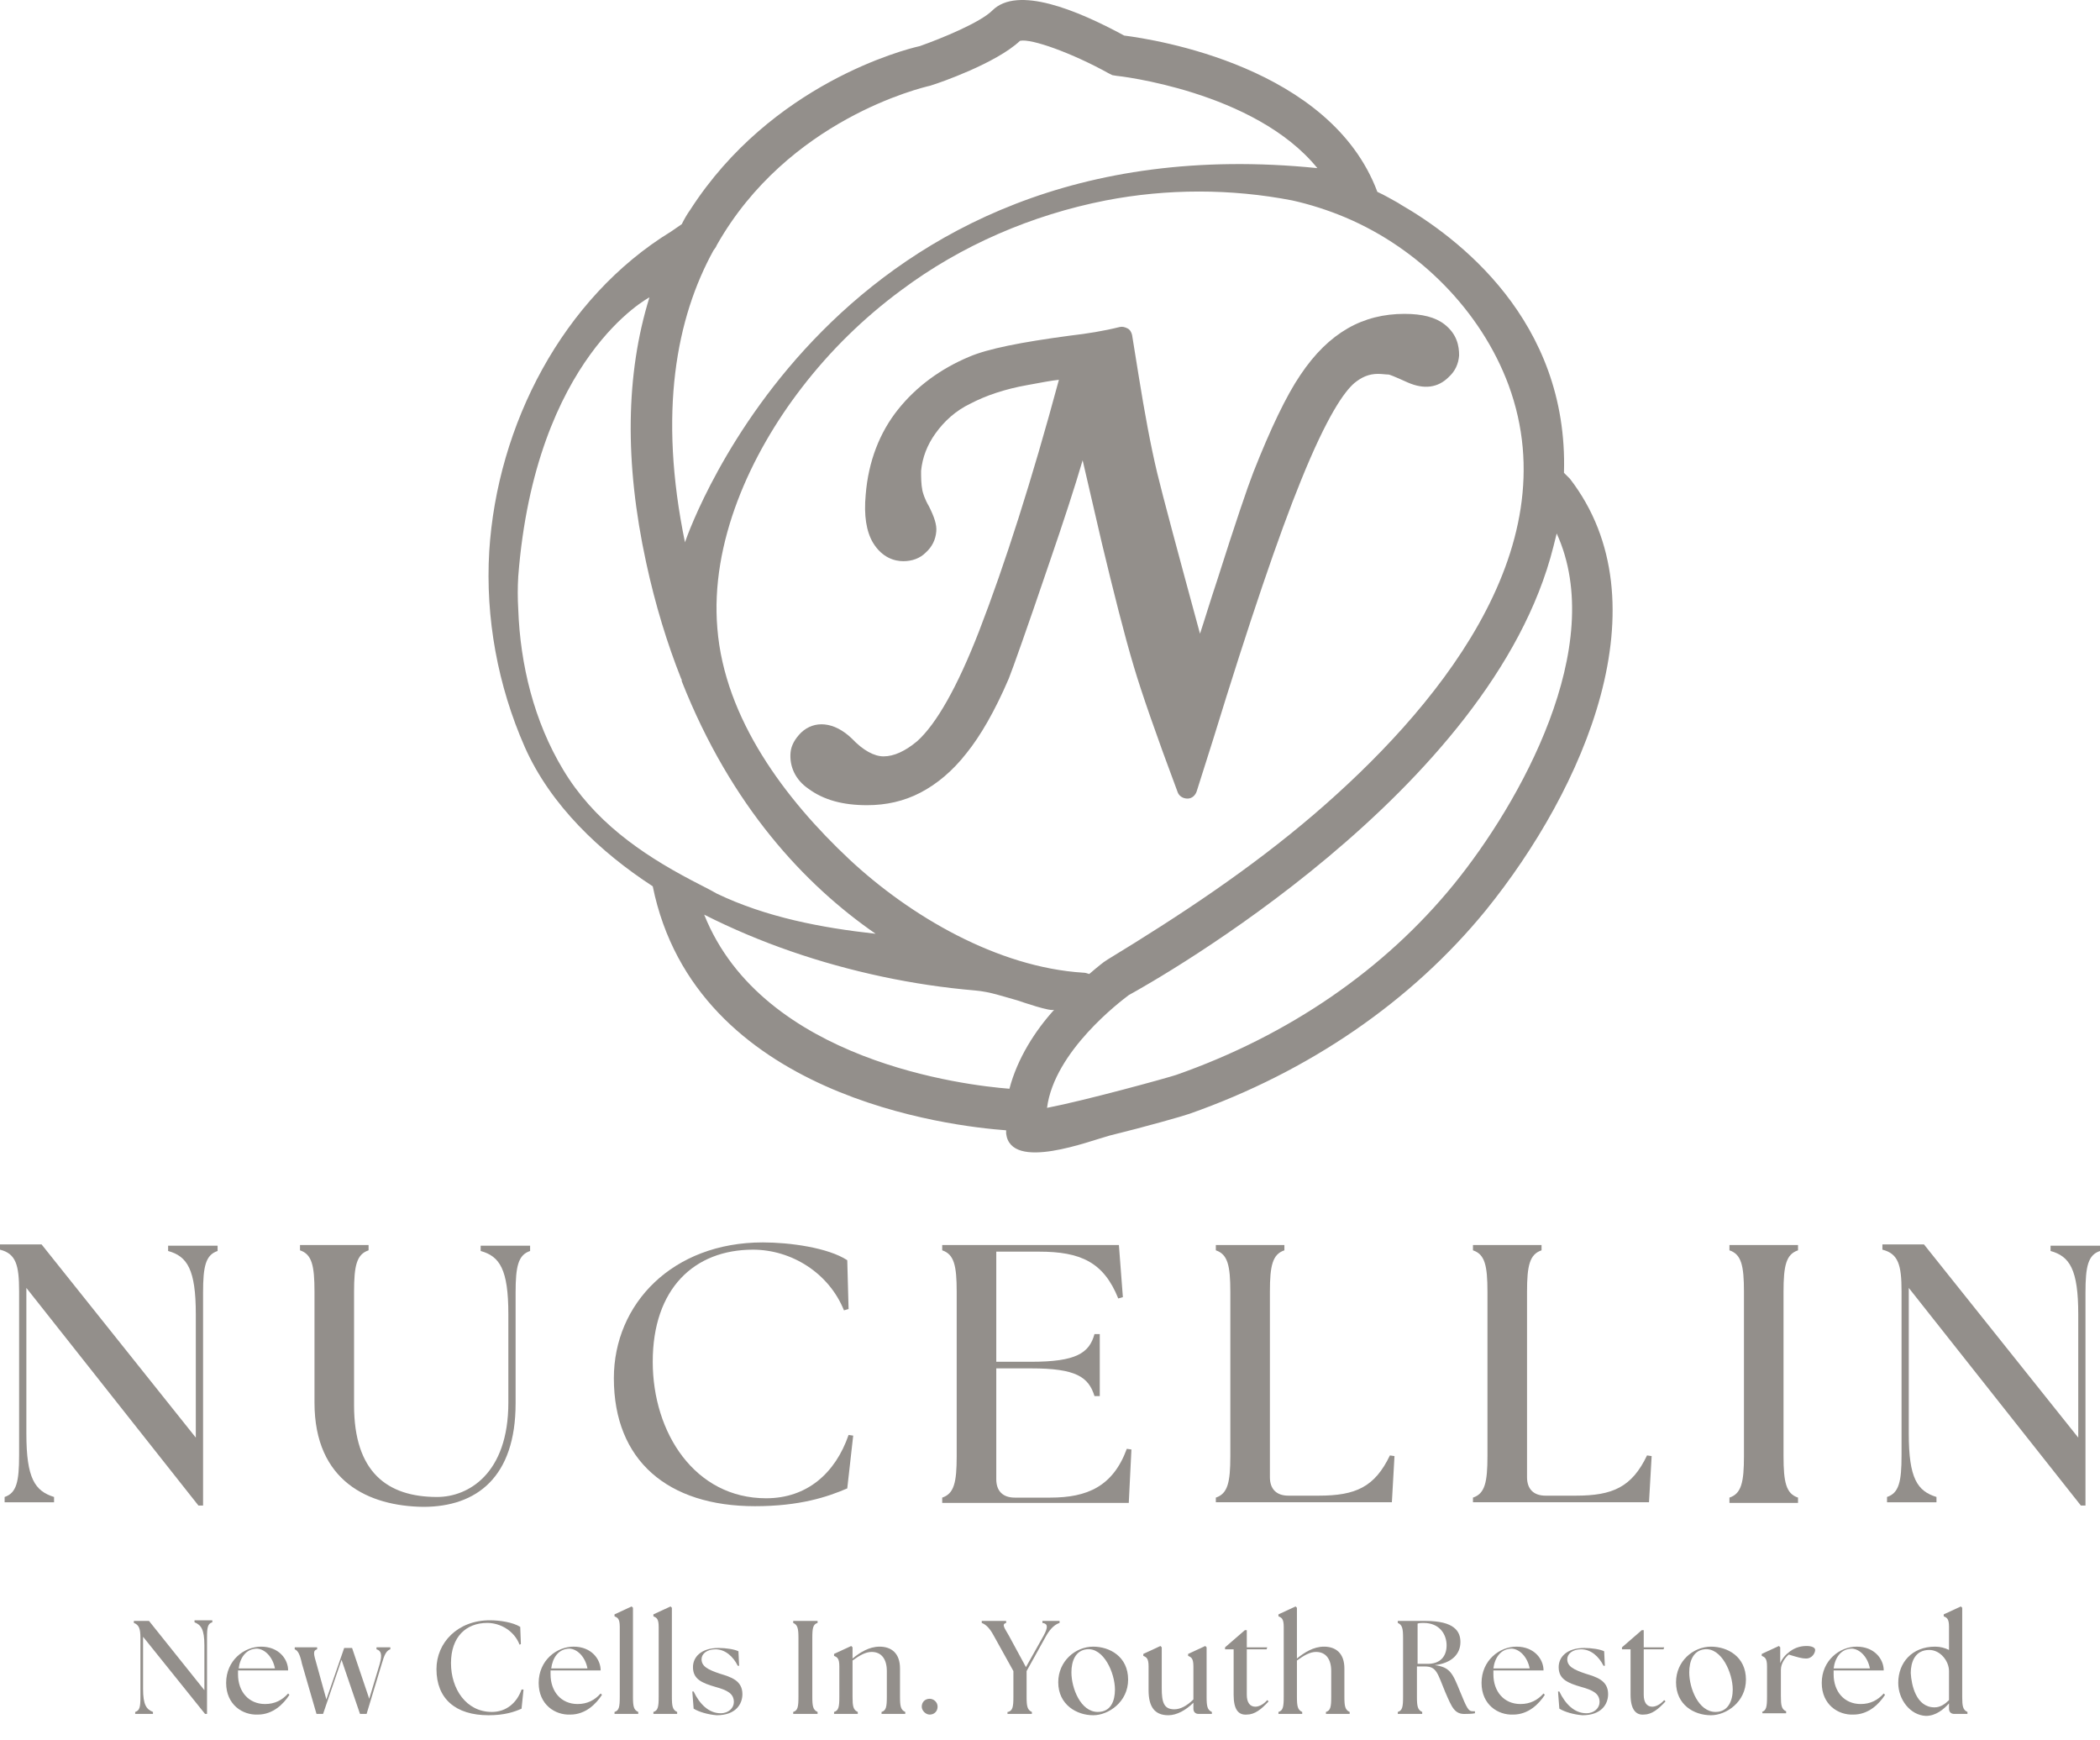 <svg width="70" height="58" viewBox="0 0 70 58" fill="none" xmlns="http://www.w3.org/2000/svg">
<path d="M4.769 54.548V56.284C4.769 56.812 4.879 56.966 5.099 57.053V57.119H4.506V57.053C4.659 57.01 4.681 56.878 4.681 56.548V54.592C4.681 54.284 4.637 54.152 4.462 54.086V54.02H4.967L6.813 56.328V54.834C6.813 54.306 6.703 54.152 6.484 54.065V53.998H7.077V54.065C6.923 54.108 6.901 54.24 6.901 54.57V57.119H6.835L4.769 54.548Z" fill="#938F8B"/>
<path d="M7.538 56.086C7.538 55.339 8.132 54.877 8.703 54.877C9.297 54.877 9.604 55.295 9.604 55.669H7.934C7.934 55.713 7.934 55.757 7.934 55.8C7.934 56.372 8.286 56.789 8.835 56.789C9.165 56.789 9.407 56.658 9.604 56.438L9.648 56.482C9.451 56.789 9.099 57.141 8.593 57.141C8.088 57.163 7.538 56.812 7.538 56.086ZM9.165 55.603C9.099 55.251 8.857 54.965 8.571 54.943C8.198 54.943 8 55.251 7.956 55.603H9.165Z" fill="#938F8B"/>
<path d="M9.824 54.965V54.899H10.571V54.965C10.418 55.009 10.461 55.141 10.55 55.449L10.879 56.636L11.473 54.921H11.736L12.308 56.614L12.659 55.449C12.747 55.141 12.703 55.009 12.55 54.965V54.899H13.011V54.965C12.879 55.009 12.813 55.141 12.725 55.449L12.22 57.119H12L11.385 55.317L10.769 57.119H10.55L10.066 55.449C10 55.141 9.934 55.009 9.824 54.965Z" fill="#938F8B"/>
<path d="M14.549 55.625C14.549 54.746 15.253 53.998 16.33 53.998C16.659 53.998 17.099 54.065 17.341 54.218L17.363 54.79L17.319 54.812C17.143 54.35 16.681 54.086 16.242 54.086C15.538 54.086 15.033 54.548 15.033 55.427C15.033 56.284 15.538 57.053 16.396 57.053C16.879 57.053 17.231 56.746 17.385 56.306H17.451L17.385 56.944C17.143 57.053 16.813 57.163 16.286 57.163C15.187 57.163 14.549 56.614 14.549 55.625Z" fill="#938F8B"/>
<path d="M17.956 56.086C17.956 55.339 18.549 54.877 19.121 54.877C19.714 54.877 20.022 55.295 20.022 55.669H18.352C18.352 55.713 18.352 55.757 18.352 55.8C18.352 56.372 18.703 56.789 19.253 56.789C19.582 56.789 19.824 56.658 20.022 56.438L20.066 56.482C19.868 56.789 19.517 57.141 19.011 57.141C18.506 57.163 17.956 56.812 17.956 56.086ZM19.582 55.603C19.517 55.251 19.275 54.965 18.989 54.943C18.615 54.943 18.418 55.251 18.374 55.603H19.582Z" fill="#938F8B"/>
<path d="M20.484 57.053C20.637 57.009 20.659 56.877 20.659 56.548V54.218C20.659 53.954 20.593 53.91 20.484 53.867V53.801L21.055 53.537L21.099 53.581V56.548C21.099 56.856 21.121 56.987 21.275 57.053V57.119H20.484V57.053Z" fill="#938F8B"/>
<path d="M21.78 57.053C21.934 57.009 21.956 56.877 21.956 56.548V54.218C21.956 53.954 21.89 53.91 21.78 53.867V53.801L22.352 53.537L22.396 53.581V56.548C22.396 56.856 22.418 56.987 22.572 57.053V57.119H21.78V57.053Z" fill="#938F8B"/>
<path d="M23.121 56.943L23.077 56.372H23.121C23.319 56.789 23.626 57.097 24.022 57.097C24.286 57.097 24.462 56.921 24.462 56.724C24.462 56.438 24.242 56.328 23.846 56.218C23.385 56.086 23.099 55.954 23.099 55.559C23.099 55.229 23.363 54.921 23.956 54.921C24.198 54.921 24.484 54.965 24.615 55.031L24.637 55.515H24.593C24.44 55.207 24.176 54.965 23.846 54.965C23.561 54.965 23.385 55.119 23.385 55.295C23.385 55.537 23.604 55.647 24 55.779C24.352 55.888 24.747 55.998 24.747 56.46C24.747 56.789 24.527 57.163 23.89 57.163C23.604 57.141 23.297 57.053 23.121 56.943Z" fill="#938F8B"/>
<path d="M26.44 57.053C26.593 57.009 26.615 56.877 26.615 56.548V54.592C26.615 54.284 26.593 54.152 26.44 54.086V54.02H27.253V54.086C27.099 54.13 27.077 54.262 27.077 54.592V56.548C27.077 56.855 27.099 56.987 27.253 57.053V57.119H26.44V57.053Z" fill="#938F8B"/>
<path d="M27.802 57.053C27.956 57.009 27.978 56.877 27.978 56.548V55.537C27.978 55.273 27.912 55.229 27.802 55.185V55.119L28.374 54.855L28.418 54.899V55.273C28.659 55.075 28.967 54.877 29.319 54.877C29.714 54.877 30 55.097 30 55.603V56.548C30 56.855 30.022 56.987 30.176 57.053V57.119H29.385V57.053C29.538 57.009 29.561 56.877 29.561 56.548V55.691C29.561 55.295 29.385 55.053 29.055 55.053C28.857 55.053 28.659 55.163 28.418 55.339V56.548C28.418 56.855 28.44 56.987 28.593 57.053V57.119H27.802V57.053Z" fill="#938F8B"/>
<path d="M30.725 56.877C30.725 56.724 30.835 56.614 30.989 56.614C31.121 56.614 31.253 56.724 31.253 56.877C31.253 57.031 31.143 57.141 30.989 57.141C30.857 57.141 30.725 57.009 30.725 56.877Z" fill="#938F8B"/>
<path d="M33.604 57.053C33.758 57.009 33.78 56.877 33.78 56.548V55.691L33.121 54.504C32.967 54.218 32.835 54.13 32.725 54.086V54.02H33.538V54.086C33.385 54.13 33.473 54.24 33.626 54.504L34.198 55.559L34.791 54.504C34.945 54.218 34.923 54.108 34.747 54.086V54.02H35.319V54.086C35.187 54.13 35.033 54.24 34.879 54.504L34.22 55.691V56.548C34.22 56.855 34.242 56.987 34.396 57.053V57.119H33.583V57.053H33.604Z" fill="#938F8B"/>
<path d="M35.275 56.064C35.275 55.361 35.846 54.877 36.44 54.877C36.989 54.877 37.604 55.207 37.604 55.976C37.604 56.724 36.945 57.163 36.44 57.163C35.89 57.163 35.275 56.812 35.275 56.064ZM37.165 56.306C37.165 55.757 36.791 54.899 36.22 54.965C35.846 55.009 35.714 55.361 35.714 55.735C35.714 56.262 36.022 57.053 36.593 57.053C37.033 57.053 37.165 56.68 37.165 56.306Z" fill="#938F8B"/>
<path d="M38.286 56.328V55.537C38.286 55.273 38.22 55.229 38.11 55.185V55.119L38.681 54.855L38.725 54.899V56.262C38.725 56.724 38.791 56.965 39.143 56.965C39.341 56.965 39.56 56.855 39.78 56.636V55.537C39.78 55.273 39.714 55.229 39.604 55.185V55.119L40.176 54.855L40.22 54.899V56.548C40.22 56.855 40.242 56.987 40.396 57.053V57.119H39.956C39.846 57.119 39.78 57.053 39.78 56.943V56.746C39.538 56.987 39.231 57.163 38.945 57.163C38.484 57.163 38.286 56.877 38.286 56.328Z" fill="#938F8B"/>
<path d="M41.121 56.482V54.965H40.835V54.9L41.495 54.328H41.56V54.9H42.242L42.22 54.965H41.56V56.482C41.56 56.746 41.67 56.878 41.846 56.878C41.934 56.878 42.088 56.834 42.242 56.658L42.286 56.702C42.044 56.965 41.824 57.141 41.56 57.141C41.275 57.163 41.121 56.965 41.121 56.482Z" fill="#938F8B"/>
<path d="M42.615 57.053C42.769 57.009 42.791 56.877 42.791 56.548V54.218C42.791 53.954 42.725 53.91 42.615 53.867V53.801L43.187 53.537L43.231 53.581V55.273C43.473 55.075 43.78 54.877 44.132 54.877C44.528 54.877 44.813 55.097 44.813 55.603V56.548C44.813 56.856 44.835 56.987 44.989 57.053V57.119H44.198V57.053C44.352 57.009 44.374 56.877 44.374 56.548V55.691C44.374 55.295 44.198 55.053 43.868 55.053C43.67 55.053 43.473 55.163 43.231 55.339V56.548C43.231 56.856 43.253 56.987 43.407 57.053V57.119H42.615V57.053Z" fill="#938F8B"/>
<path d="M48.176 56.394C47.912 55.757 47.89 55.537 47.495 55.537H47.231V56.548C47.231 56.855 47.253 56.987 47.407 57.053V57.119H46.593V57.053C46.747 57.009 46.769 56.877 46.769 56.548V54.592C46.769 54.284 46.747 54.152 46.593 54.086V54.02H47.517C48.484 54.02 48.681 54.372 48.681 54.724C48.681 55.119 48.396 55.427 47.824 55.493C48.33 55.559 48.418 55.757 48.659 56.35C48.901 56.943 48.945 57.031 49.099 57.031C49.121 57.031 49.143 57.031 49.165 57.031V57.097C49.055 57.119 48.923 57.119 48.857 57.119C48.484 57.141 48.396 56.899 48.176 56.394ZM48.22 54.834C48.22 54.482 48 54.086 47.451 54.086C47.385 54.086 47.319 54.086 47.253 54.108V55.449H47.538C48.022 55.471 48.22 55.185 48.22 54.834Z" fill="#938F8B"/>
<path d="M49.385 56.086C49.385 55.339 49.978 54.877 50.55 54.877C51.143 54.877 51.451 55.295 51.451 55.669H49.78C49.78 55.713 49.78 55.757 49.78 55.8C49.78 56.372 50.132 56.789 50.681 56.789C51.011 56.789 51.253 56.658 51.451 56.438L51.495 56.482C51.297 56.789 50.945 57.141 50.44 57.141C49.934 57.163 49.385 56.812 49.385 56.086ZM50.989 55.603C50.923 55.251 50.681 54.965 50.396 54.943C50.022 54.943 49.824 55.251 49.78 55.603H50.989Z" fill="#938F8B"/>
<path d="M51.978 56.943L51.934 56.372H51.978C52.176 56.789 52.483 57.097 52.879 57.097C53.143 57.097 53.319 56.921 53.319 56.724C53.319 56.438 53.099 56.328 52.703 56.218C52.242 56.086 51.956 55.954 51.956 55.559C51.956 55.229 52.22 54.921 52.813 54.921C53.055 54.921 53.341 54.965 53.472 55.031L53.495 55.515H53.451C53.297 55.207 53.033 54.965 52.703 54.965C52.418 54.965 52.242 55.119 52.242 55.295C52.242 55.537 52.462 55.647 52.857 55.779C53.209 55.888 53.604 55.998 53.604 56.46C53.604 56.789 53.385 57.163 52.747 57.163C52.462 57.141 52.154 57.053 51.978 56.943Z" fill="#938F8B"/>
<path d="M54.352 56.482V54.965H54.066V54.9L54.725 54.328H54.791V54.9H55.473L55.451 54.965H54.791V56.482C54.791 56.746 54.901 56.878 55.077 56.878C55.165 56.878 55.319 56.834 55.473 56.658L55.517 56.702C55.275 56.965 55.055 57.141 54.791 57.141C54.528 57.163 54.352 56.965 54.352 56.482Z" fill="#938F8B"/>
<path d="M55.868 56.064C55.868 55.361 56.44 54.877 57.033 54.877C57.582 54.877 58.198 55.207 58.198 55.976C58.198 56.724 57.538 57.163 57.033 57.163C56.462 57.163 55.868 56.812 55.868 56.064ZM57.758 56.306C57.758 55.757 57.385 54.899 56.813 54.965C56.44 55.009 56.308 55.361 56.308 55.735C56.308 56.262 56.615 57.053 57.187 57.053C57.604 57.053 57.758 56.68 57.758 56.306Z" fill="#938F8B"/>
<path d="M58.725 57.053C58.879 57.009 58.901 56.877 58.901 56.548V55.537C58.901 55.273 58.835 55.229 58.725 55.185V55.119L59.297 54.855L59.341 54.899V55.427C59.407 55.273 59.517 55.141 59.67 55.031C59.824 54.921 60 54.855 60.22 54.855C60.374 54.855 60.505 54.899 60.505 54.987C60.505 55.075 60.418 55.273 60.198 55.273C60.066 55.273 59.912 55.229 59.626 55.141C59.517 55.229 59.363 55.427 59.363 55.647V56.526C59.363 56.834 59.385 56.965 59.538 57.031V57.097H58.747V57.053H58.725Z" fill="#938F8B"/>
<path d="M60.725 56.086C60.725 55.339 61.319 54.877 61.89 54.877C62.484 54.877 62.791 55.295 62.791 55.669H61.121C61.121 55.713 61.121 55.757 61.121 55.8C61.121 56.372 61.473 56.789 62.022 56.789C62.352 56.789 62.593 56.658 62.791 56.438L62.835 56.482C62.637 56.789 62.286 57.141 61.78 57.141C61.275 57.163 60.725 56.812 60.725 56.086ZM62.33 55.603C62.264 55.251 62.022 54.965 61.736 54.943C61.363 54.943 61.165 55.251 61.121 55.603H62.33Z" fill="#938F8B"/>
<path d="M63.275 56.086C63.275 55.405 63.736 54.877 64.505 54.877C64.681 54.877 64.835 54.922 64.967 54.987V54.218C64.967 53.954 64.901 53.91 64.791 53.867V53.801L65.363 53.537L65.407 53.581V56.548C65.407 56.856 65.429 56.987 65.582 57.053V57.119H65.143C65.033 57.119 64.967 57.053 64.967 56.944V56.768C64.791 56.965 64.528 57.185 64.198 57.185C63.67 57.163 63.275 56.636 63.275 56.086ZM64.484 56.9C64.681 56.9 64.835 56.79 64.967 56.658V55.691C64.967 55.361 64.681 54.987 64.308 54.987C63.824 54.987 63.692 55.405 63.692 55.757C63.714 56.152 63.868 56.9 64.484 56.9Z" fill="#938F8B"/>
<path d="M0.879 42.922V47.779C0.879 49.273 1.165 49.691 1.802 49.889V50.065H0.154V49.889C0.549 49.757 0.637 49.383 0.637 48.504V43.032C0.637 42.153 0.528 41.779 3.05176e-05 41.647V41.471H1.385L6.527 47.911V43.801C6.527 42.306 6.242 41.867 5.604 41.691V41.515H7.253V41.691C6.857 41.823 6.769 42.197 6.769 43.076V50.175H6.615L0.879 42.922Z" fill="#938F8B"/>
<path d="M10.483 46.746V43.053C10.483 42.174 10.396 41.801 10 41.669V41.493H12.286V41.669C11.89 41.801 11.802 42.174 11.802 43.053V46.834C11.802 49.053 12.901 49.889 14.571 49.889C15.604 49.889 16.945 49.119 16.945 46.746V43.801C16.945 42.306 16.659 41.867 16.022 41.691V41.515H17.67V41.691C17.275 41.823 17.187 42.196 17.187 43.075V46.768C17.187 49.229 15.89 50.218 14.11 50.218C12.308 50.196 10.483 49.383 10.483 46.746Z" fill="#938F8B"/>
<path d="M20.462 45.932C20.462 43.449 22.418 41.405 25.429 41.405C26.33 41.405 27.604 41.581 28.242 41.998L28.286 43.625L28.132 43.669C27.626 42.416 26.374 41.647 25.099 41.647C23.143 41.647 21.758 42.943 21.758 45.383C21.758 47.756 23.165 49.932 25.538 49.932C26.901 49.932 27.846 49.097 28.286 47.822L28.44 47.844L28.242 49.603C27.582 49.888 26.659 50.196 25.165 50.196C22.264 50.196 20.462 48.679 20.462 45.932Z" fill="#938F8B"/>
<path d="M31.407 50.086V49.91C31.802 49.779 31.89 49.405 31.89 48.526V43.053C31.89 42.174 31.802 41.801 31.407 41.669V41.493H37.297L37.429 43.229L37.275 43.273C36.791 42.064 36.022 41.713 34.637 41.713H33.209V45.383H34.374C35.868 45.383 36.308 45.097 36.483 44.46H36.659V46.526H36.483C36.286 45.889 35.868 45.603 34.374 45.603H33.209V49.295C33.209 49.691 33.429 49.91 33.824 49.91H35.011C36.242 49.91 37.099 49.537 37.56 48.284L37.714 48.306L37.626 50.086H31.407Z" fill="#938F8B"/>
<path d="M40.528 50.086V49.91C40.923 49.779 41.011 49.405 41.011 48.526V43.053C41.011 42.174 40.923 41.801 40.528 41.669V41.493H42.813V41.669C42.418 41.801 42.33 42.174 42.33 43.053V49.229C42.33 49.625 42.549 49.845 42.945 49.845H43.956C45.187 49.845 45.824 49.559 46.33 48.504L46.483 48.526L46.396 50.064H40.528V50.086Z" fill="#938F8B"/>
<path d="M49.099 50.086V49.91C49.495 49.779 49.582 49.405 49.582 48.526V43.053C49.582 42.174 49.495 41.801 49.099 41.669V41.493H51.385V41.669C50.989 41.801 50.901 42.174 50.901 43.053V49.229C50.901 49.625 51.121 49.845 51.517 49.845H52.528C53.758 49.845 54.396 49.559 54.901 48.504L55.055 48.526L54.967 50.064H49.099V50.086Z" fill="#938F8B"/>
<path d="M57.648 49.91C58.044 49.779 58.132 49.405 58.132 48.526V43.053C58.132 42.174 58.044 41.801 57.648 41.669V41.493H59.934V41.669C59.538 41.801 59.451 42.174 59.451 43.053V48.526C59.451 49.405 59.538 49.779 59.934 49.91V50.086H57.648V49.91Z" fill="#938F8B"/>
<path d="M63.626 42.922V47.779C63.626 49.273 63.912 49.691 64.549 49.889V50.065H62.901V49.889C63.297 49.757 63.385 49.383 63.385 48.504V43.032C63.385 42.153 63.275 41.779 62.747 41.647V41.471H64.132L69.275 47.911V43.801C69.275 42.306 68.989 41.867 68.352 41.691V41.515H70V41.691C69.604 41.823 69.516 42.197 69.516 43.076V50.175H69.363L63.626 42.922Z" fill="#938F8B"/>
<path d="M48.154 10.812C47.846 10.57 47.407 10.46 46.813 10.46C46.132 10.46 45.495 10.614 44.923 10.944C44.352 11.273 43.824 11.779 43.341 12.504C42.879 13.185 42.352 14.284 41.78 15.735C41.583 16.24 41.187 17.405 40.572 19.339C40.33 20.064 40.154 20.658 40 21.119C39.253 18.372 38.769 16.57 38.572 15.757C38.352 14.834 38.154 13.757 37.956 12.526L37.736 11.163C37.714 11.075 37.67 10.987 37.583 10.944C37.495 10.899 37.407 10.877 37.319 10.899C36.791 11.031 36.242 11.119 35.67 11.185C34.022 11.405 32.923 11.625 32.308 11.889C31.363 12.284 30.549 12.877 29.934 13.647C29.319 14.416 28.945 15.383 28.857 16.482C28.791 17.185 28.879 17.713 29.099 18.086C29.407 18.592 29.824 18.702 30.11 18.702C30.396 18.702 30.659 18.614 30.857 18.416C31.077 18.218 31.187 17.977 31.209 17.713C31.231 17.493 31.143 17.229 30.967 16.878C30.813 16.614 30.769 16.438 30.747 16.35C30.703 16.13 30.703 15.911 30.703 15.691C30.747 15.251 30.901 14.834 31.187 14.438C31.473 14.042 31.846 13.691 32.352 13.449C32.857 13.185 33.495 12.966 34.242 12.834C34.725 12.746 35.055 12.68 35.297 12.658C34.396 15.998 33.495 18.812 32.637 21.031C31.912 22.899 31.209 24.13 30.572 24.702C30.176 25.031 29.802 25.207 29.451 25.207C29.143 25.207 28.769 25.009 28.396 24.614C27.802 24.042 27.143 23.998 26.703 24.416C26.506 24.614 26.374 24.834 26.352 25.075C26.308 25.559 26.527 25.998 26.945 26.284C27.451 26.658 28.088 26.834 28.901 26.834C29.538 26.834 30.132 26.702 30.681 26.416C31.231 26.13 31.758 25.691 32.22 25.097C32.681 24.526 33.165 23.691 33.626 22.614C33.758 22.284 34.22 20.987 34.967 18.79C35.451 17.383 35.824 16.24 36.088 15.339L36.725 18.086C37.121 19.735 37.473 21.141 37.802 22.24C38.044 23.053 38.528 24.46 39.253 26.394C39.297 26.526 39.429 26.614 39.583 26.614C39.736 26.614 39.846 26.504 39.89 26.372L40.44 24.636C41.648 20.702 42.637 17.801 43.363 16.02C44.242 13.845 44.813 13.053 45.143 12.768C45.385 12.57 45.626 12.46 45.934 12.46C46.066 12.46 46.198 12.482 46.286 12.482C46.308 12.482 46.44 12.526 46.923 12.746C47.473 12.987 47.934 12.921 48.286 12.57C48.506 12.372 48.615 12.13 48.637 11.845C48.637 11.537 48.572 11.141 48.154 10.812Z" fill="#938F8B"/>
<path d="M52.33 15.954L52.132 15.757C52.286 10.658 48.549 7.888 46.681 6.812C46.659 6.79 46.637 6.79 46.615 6.768C46.374 6.636 46.154 6.504 45.912 6.394C44.352 2.218 38.505 1.317 37.472 1.185C35.89 0.328 33.912 -0.485 33.077 0.35C32.681 0.746 31.407 1.273 30.659 1.537C30.154 1.647 25.714 2.79 23.011 6.987C22.901 7.141 22.813 7.295 22.725 7.471L22.374 7.713C18.747 9.932 16.571 14.174 16.308 18.372C16.176 20.592 16.593 22.855 17.494 24.899C18.352 26.834 20 28.394 21.758 29.537C23.187 36.57 31.736 37.537 33.538 37.669C33.538 37.713 33.538 37.735 33.538 37.779C33.692 39.053 36.33 38.02 36.989 37.844C38.154 37.559 39.472 37.185 39.648 37.119C43.648 35.713 47.055 33.361 49.517 30.35C52.813 26.284 55.517 20.086 52.33 15.954ZM44.857 7.251C47.297 8.284 49.363 10.35 50.286 12.834C52.33 18.394 47.736 23.757 43.824 27.119C41.67 28.965 39.341 30.504 36.923 31.976L36.857 32.02C36.813 32.042 36.615 32.196 36.308 32.46C36.242 32.438 36.176 32.416 36.11 32.416C33.253 32.24 30.33 30.526 28.308 28.636C26.176 26.636 24.154 23.954 23.912 20.943C23.67 18.086 25.011 15.141 26.725 12.921C27.67 11.691 28.791 10.592 30.044 9.669C32.044 8.174 34.396 7.163 36.857 6.68C38.901 6.284 41.033 6.284 43.077 6.68C43.67 6.812 44.286 7.009 44.857 7.251ZM23.78 8.35C23.824 8.284 23.868 8.24 23.89 8.174C26.264 3.976 30.725 2.921 31.011 2.855L31.077 2.833C31.297 2.768 33.209 2.108 34 1.361C34.374 1.273 35.758 1.779 36.945 2.438L37.077 2.504L37.209 2.526C37.253 2.526 41.824 3.031 43.912 5.603C27.824 3.976 23.011 17.559 22.835 18.064C22.835 18.064 22.835 18.064 22.835 18.086C21.934 13.735 22.549 10.592 23.78 8.35ZM23.055 29.339C21.341 28.438 19.78 27.339 18.769 25.647C17.802 24.042 17.341 22.152 17.275 20.306C17.253 19.932 17.253 19.581 17.275 19.207C17.846 11.888 21.648 9.91 21.648 9.91C20.857 12.46 20.813 15.405 21.538 18.746C21.846 20.174 22.242 21.449 22.703 22.614C22.725 22.636 22.725 22.68 22.725 22.702C24.374 26.878 26.835 29.493 29.187 31.119C27.385 30.921 25.538 30.57 23.89 29.779C23.626 29.625 23.341 29.493 23.055 29.339ZM33.648 36.284C32.22 36.174 25.429 35.383 23.473 30.482C25.341 31.427 27.341 32.108 29.407 32.548C30.44 32.768 31.473 32.921 32.505 33.009C33.011 33.053 33.429 33.207 33.912 33.339C34.044 33.383 35.055 33.735 35.143 33.647C34.505 34.35 33.912 35.273 33.648 36.284ZM48.462 29.471C46.154 32.306 42.967 34.504 39.209 35.822C38.879 35.932 36.154 36.68 34.901 36.921C35.143 35.031 37.363 33.361 37.626 33.163C38.505 32.68 49.736 26.372 51.78 18.218C51.824 18.064 51.846 17.932 51.89 17.779C53.604 21.537 50.659 26.768 48.462 29.471Z" fill="#938F8B"/>
</svg>
